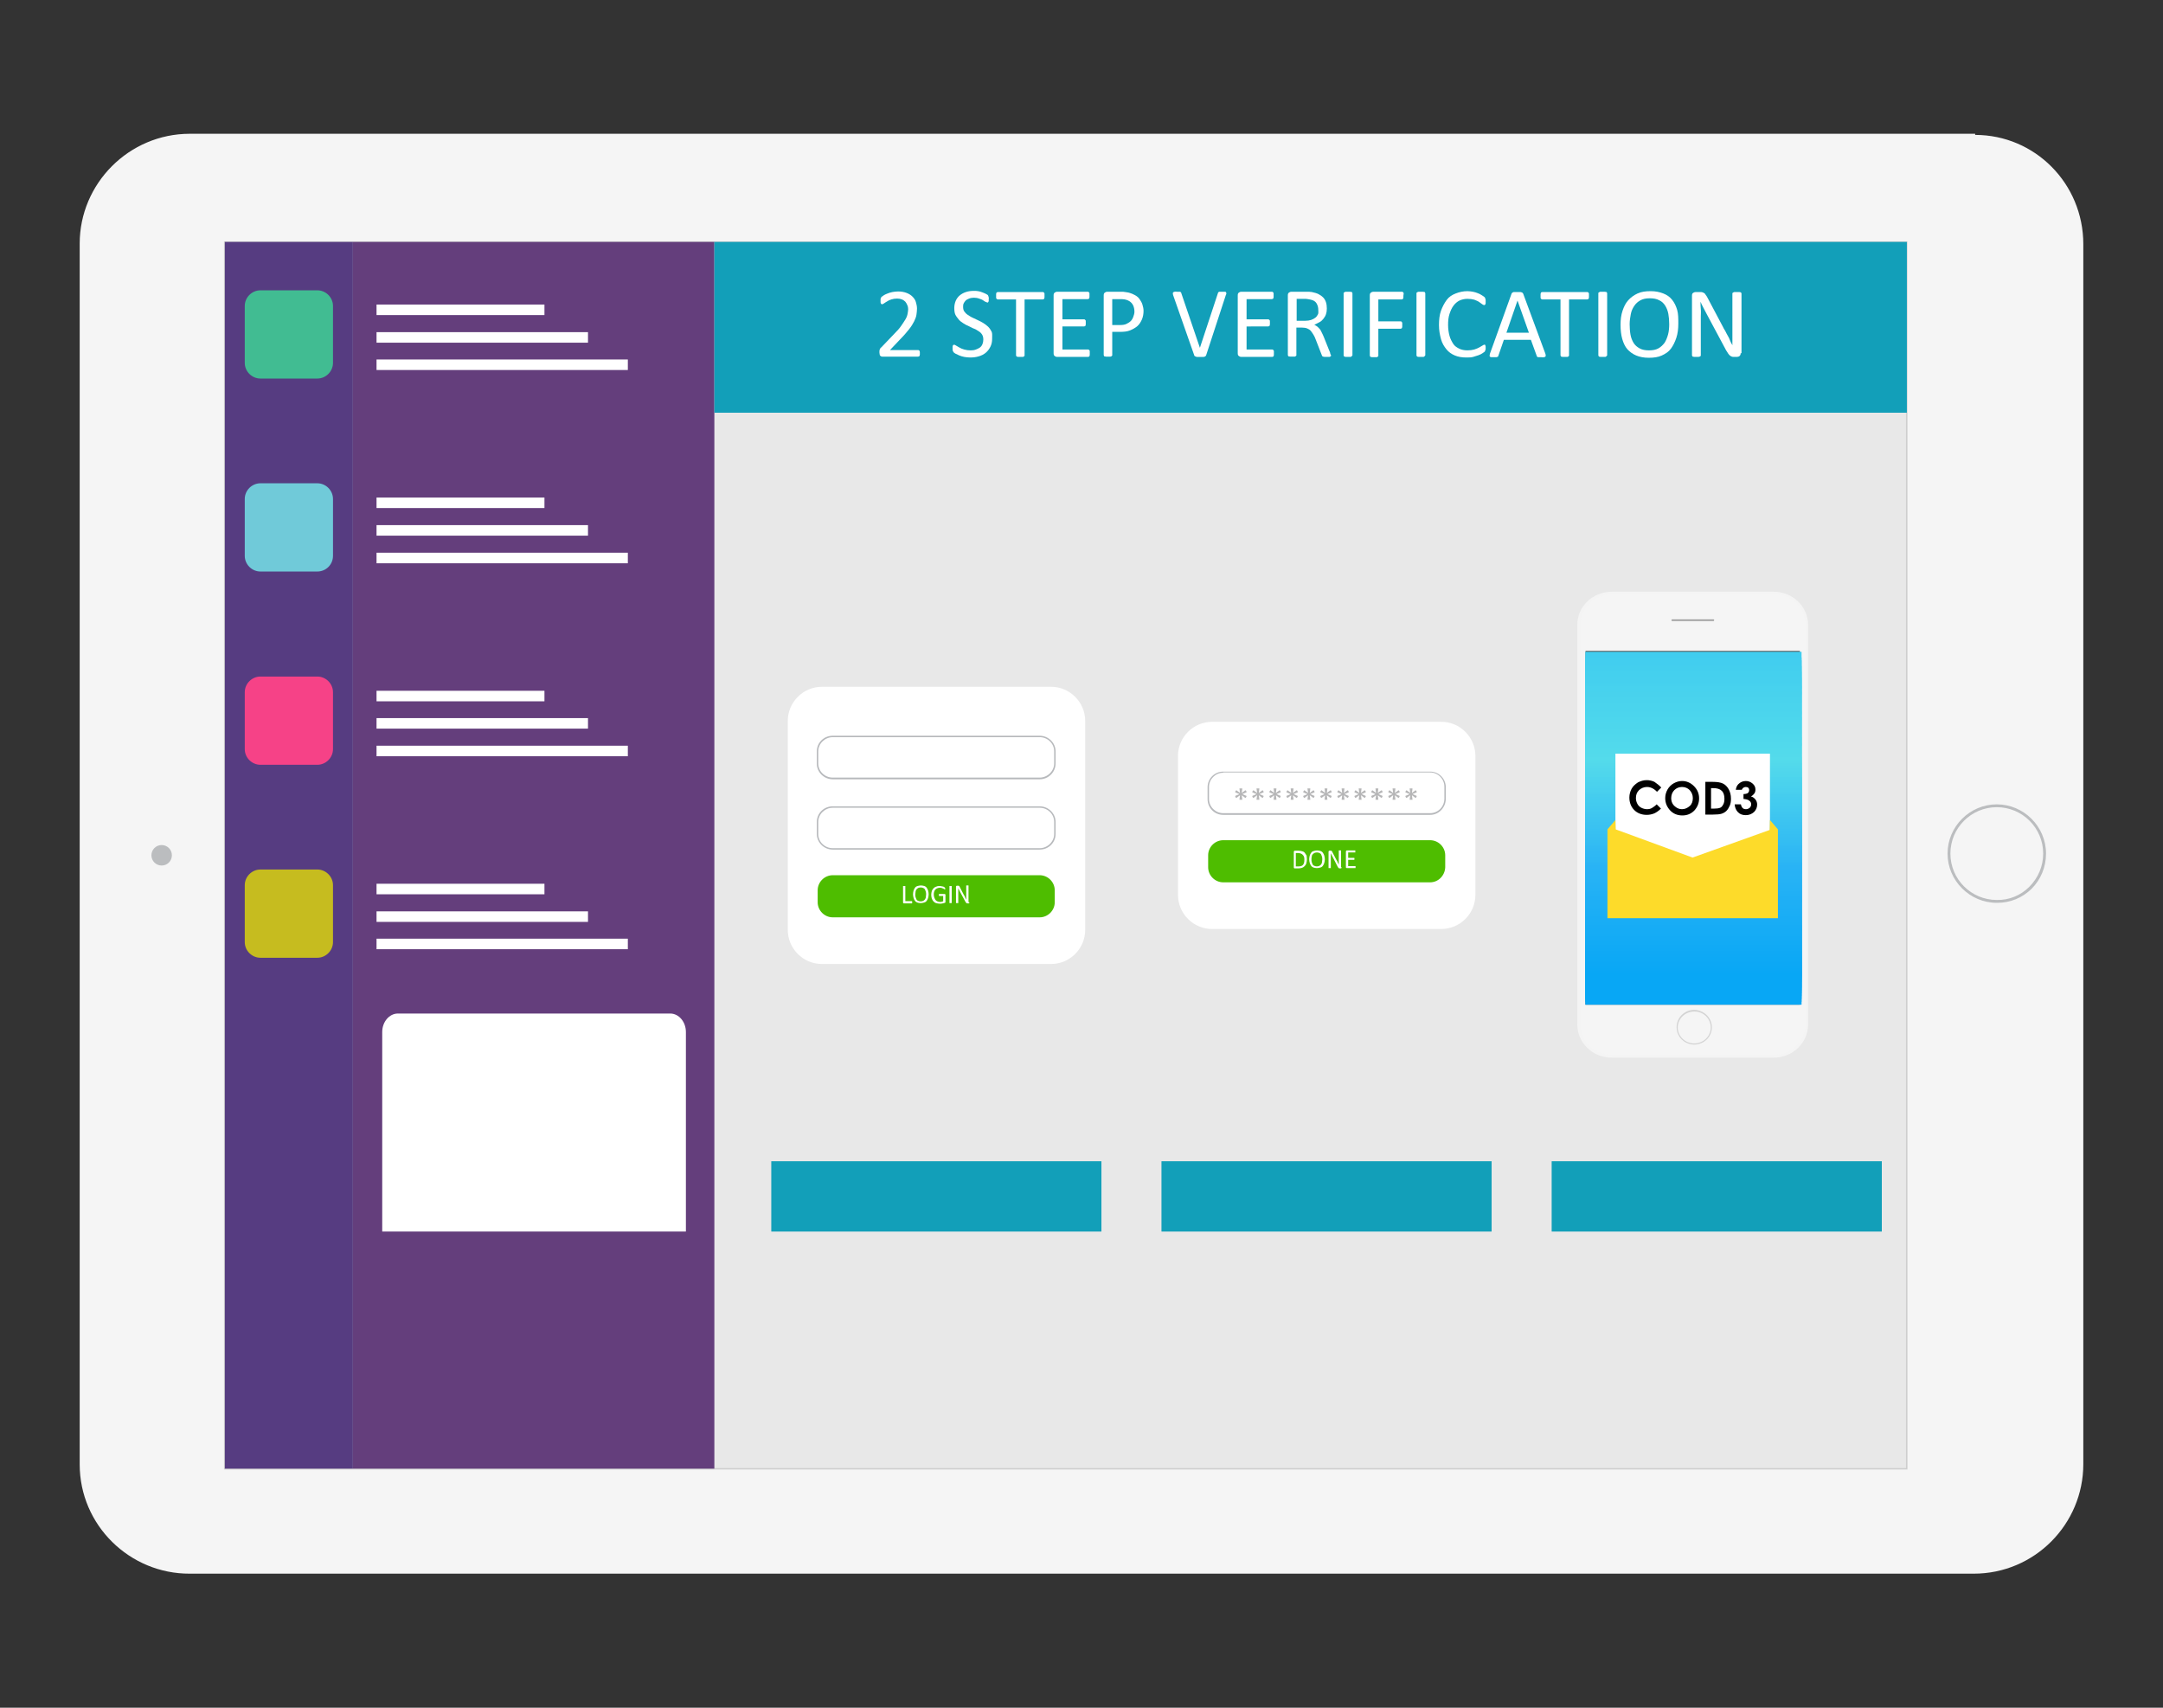 <?xml version="1.0" encoding="utf-8"?>
<!-- Generator: Adobe Illustrator 19.1.0, SVG Export Plug-In . SVG Version: 6.00 Build 0)  -->
<svg version="1.1" id="Layer_1" xmlns="http://www.w3.org/2000/svg" xmlns:xlink="http://www.w3.org/1999/xlink" x="0px" y="0px"
	 viewBox="-99 -20 760 600" style="enable-background:new -99 -20 760 600;" xml:space="preserve">
<rect x="-99" y="-20" width="760" height="600" fill="#333333" stroke="none"/>
<style type="text/css">
	.st0{opacity:0.5;}
	.st1{fill:#F5F5F5;}
	.st2{fill:#BBBDBF;}
	.st3{fill:#F8FBFF;}
	.st4{fill:#E8E8E8;}
	.st5{fill:#CECECE;}
	.st6{fill:#563C81;}
	.st7{fill:#643E7C;}
	.st8{fill:#129FB9;}
	.st9{fill:#F4F4F4;}
	.st10{display:none;fill:#F4F4F4;}
	.st11{fill:#4D4D4D;}
	.st12{opacity:0.2;fill:#4F4F4E;enable-background:new    ;}
	.st13{fill:#40CDEF;}
	.st14{fill:#41CEEF;}
	.st15{fill:#42CEEF;}
	.st16{fill:#43CFEE;}
	.st17{fill:#44D0EE;}
	.st18{fill:#45D0EE;}
	.st19{fill:#46D1EE;}
	.st20{fill:#47D2EE;}
	.st21{fill:#48D2ED;}
	.st22{fill:#49D3ED;}
	.st23{fill:#4AD4ED;}
	.st24{fill:#4BD5ED;}
	.st25{fill:#4CD6ED;}
	.st26{fill:#4DD6EC;}
	.st27{fill:#4ED7EC;}
	.st28{fill:#4FD8EC;}
	.st29{fill:#50D8EC;}
	.st30{fill:#51D9EC;}
	.st31{fill:#52DAEB;}
	.st32{fill:#53DAEB;}
	.st33{fill:#54DBEB;}
	.st34{fill:#52D9EB;}
	.st35{fill:#51D8EC;}
	.st36{fill:#50D7EC;}
	.st37{fill:#4FD6EC;}
	.st38{fill:#4ED6EC;}
	.st39{fill:#4DD5ED;}
	.st40{fill:#4CD4ED;}
	.st41{fill:#4BD3ED;}
	.st42{fill:#4AD2ED;}
	.st43{fill:#49D1EE;}
	.st44{fill:#48D0EE;}
	.st45{fill:#47CFEE;}
	.st46{fill:#46CEEE;}
	.st47{fill:#45CDEE;}
	.st48{fill:#44CCEF;}
	.st49{fill:#43CCEF;}
	.st50{fill:#42CBEF;}
	.st51{fill:#41CAEF;}
	.st52{fill:#40C9F0;}
	.st53{fill:#3FC8F0;}
	.st54{fill:#3FC7F0;}
	.st55{fill:#3EC6F0;}
	.st56{fill:#3DC5F0;}
	.st57{fill:#3CC4F1;}
	.st58{fill:#3BC3F1;}
	.st59{fill:#3AC2F1;}
	.st60{fill:#39C2F1;}
	.st61{fill:#38C1F2;}
	.st62{fill:#37C0F2;}
	.st63{fill:#36BFF2;}
	.st64{fill:#35BEF2;}
	.st65{fill:#34BDF2;}
	.st66{fill:#33BCF3;}
	.st67{fill:#32BBF3;}
	.st68{fill:#31BAF3;}
	.st69{fill:#30B9F3;}
	.st70{fill:#2FB8F4;}
	.st71{fill:#2EB8F4;}
	.st72{fill:#2DB7F4;}
	.st73{fill:#2CB6F4;}
	.st74{fill:#2BB5F5;}
	.st75{fill:#2AB4F5;}
	.st76{fill:#29B3F5;}
	.st77{fill:#28B3F5;}
	.st78{fill:#27B2F5;}
	.st79{fill:#26B2F5;}
	.st80{fill:#25B2F5;}
	.st81{fill:#24B1F5;}
	.st82{fill:#23B1F5;}
	.st83{fill:#22B1F5;}
	.st84{fill:#21B0F5;}
	.st85{fill:#20B0F5;}
	.st86{fill:#1FAFF5;}
	.st87{fill:#1EAFF5;}
	.st88{fill:#1DAFF5;}
	.st89{fill:#1CAEF5;}
	.st90{fill:#1BAEF5;}
	.st91{fill:#1AAEF5;}
	.st92{fill:#19ADF5;}
	.st93{fill:#18ADF5;}
	.st94{fill:#17ACF5;}
	.st95{fill:#16ACF5;}
	.st96{fill:#15ACF5;}
	.st97{fill:#14ABF5;}
	.st98{fill:#13ABF5;}
	.st99{fill:#12ABF5;}
	.st100{fill:#11AAF5;}
	.st101{fill:#10AAF5;}
	.st102{fill:#0FA9F5;}
	.st103{fill:#0EA9F5;}
	.st104{fill:#0DA9F5;}
	.st105{fill:#0CA8F5;}
	.st106{fill:#0BA8F5;}
	.st107{fill:#0AA8F5;}
	.st108{fill:#09A7F5;}
	.st109{fill:#08A7F5;}
	.st110{opacity:0.5;fill:#4D4D4D;enable-background:new    ;}
	.st111{fill:#FFFFFF;}
	.st112{fill:#FDDB2A;}
	.st113{enable-background:new    ;}
	.st114{fill:#41BC92;}
	.st115{fill:#70CAD9;}
	.st116{fill:#F64287;}
	.st117{fill:#C6BC1F;}
	.st118{fill:#B7B9BC;}
	.st119{fill:#4EBD00;}
	.st120{fill:#B6B6B7;}
</style>
<g>
	<g>
		<g class="st0">
		</g>
		<path class="st1" d="M595,27.4c21,0,38,17.1,38,38.4v428.6c0,21.1-17.1,38.5-38.5,38.5H-32.3c-21.1,0.1-38.7-17-38.7-38.4V65.6
			C-71,44.5-53.7,27-32.3,27H595V27.4z"/>
		<path class="st2" d="M602.8,297.2c-0.1,0-0.1,0-0.2,0c-9.5,0-17.3-7.8-17.3-17.3c0-9.5,7.8-17.3,17.3-17.3
			c9.5,0,17.3,7.8,17.3,17.3c0,4.7-1.8,9.1-5.1,12.4C611.5,295.5,607.3,297.2,602.8,297.2z M602.6,263.6c-9,0-16.3,7.3-16.3,16.3
			s7.3,16.3,16.3,16.3c4.3,0.1,8.4-1.6,11.4-4.6c3.1-3.1,4.9-7.2,4.9-11.7C618.9,270.9,611.6,263.6,602.6,263.6z"/>
		<circle class="st2" cx="-42.2" cy="280.5" r="3.6"/>
		<rect x="-20" y="65" class="st3" width="591" height="431"/>
		<g>
			<rect x="-20" y="65" class="st4" width="591" height="431"/>
			<path class="st5" d="M571.3,496.3H-20.3V64.8h591.5V496.3z M-19.8,495.8h590.5V65.3H-19.8V495.8z"/>
		</g>
		<rect x="-20" y="65" class="st6" width="45" height="431"/>
		<rect x="25" y="65" class="st7" width="127" height="431"/>
		<rect x="152" y="65" class="st8" width="419" height="60"/>
	</g>
	<g>
		<g>
			<g>
				<g>
					<g>
						<g>
							<g>
								<path class="st9" d="M536.3,199.6c0-6.5-5.4-11.7-12.1-11.7h-56.9c-6.7,0-12.1,5.2-12.1,11.7v140.3
									c0,6.5,5.4,11.7,12.1,11.7h56.9c6.7,0,12.1-5.2,12.1-11.7V199.6z"/>
								<path class="st10" d="M538,312.4c0,21.9-17.7,39.6-39.6,39.6h-2.8c-21.9,0-39.6-17.7-39.6-39.6v-84.8
									c0-21.9,17.7-39.6,39.6-39.6h2.8c21.9,0,39.6,17.7,39.6,39.6V312.4z"/>
								<path class="st1" d="M535.4,339.8c0,5.9-4.9,10.8-11,10.8h-57.1c-6.1,0-11-4.8-11-10.8V199.6c0-5.9,4.9-10.8,11-10.8h57.1
									c6.1,0,11,4.8,11,10.8V339.8z"/>
								<rect x="458.1" y="208.7" class="st11" width="75.3" height="124.3"/>
								<g>
									<path class="st12" d="M502.5,340.9c0,3.4-2.8,6.1-6.2,6.1s-6.2-2.7-6.2-6.1s2.8-6.1,6.2-6.1
										C499.7,334.9,502.5,337.6,502.5,340.9z"/>
									<path class="st1" d="M502.1,341c0,3.1-2.6,5.6-5.8,5.6s-5.8-2.5-5.8-5.6s2.6-5.6,5.8-5.6
										C499.5,335.3,502.1,337.9,502.1,341z"/>
								</g>
							</g>
						</g>
					</g>
				</g>
			</g>
			<g>
				<rect x="458" y="209" class="st13" width="76" height="11"/>
				<rect x="458" y="211" class="st14" width="76" height="11"/>
				<rect x="458" y="212" class="st15" width="76" height="12"/>
				<rect x="458" y="214" class="st16" width="76" height="11"/>
				<rect x="458" y="216" class="st17" width="76" height="11"/>
				<rect x="458" y="218" class="st18" width="76" height="11"/>
				<rect x="458" y="220" class="st19" width="76" height="11"/>
				<rect x="458" y="221" class="st20" width="76" height="12"/>
				<rect x="458" y="223" class="st21" width="76" height="11"/>
				<rect x="458" y="225" class="st22" width="76" height="11"/>
				<rect x="458" y="227" class="st23" width="76" height="11"/>
				<rect x="458" y="229" class="st23" width="76" height="11"/>
				<rect x="458" y="230" class="st24" width="76" height="12"/>
				<rect x="458" y="232" class="st25" width="76" height="11"/>
				<rect x="458" y="234" class="st26" width="76" height="11"/>
				<rect x="458" y="236" class="st27" width="76" height="11"/>
				<rect x="458" y="238" class="st28" width="76" height="11"/>
				<rect x="458" y="239" class="st29" width="76" height="12"/>
				<rect x="458" y="241" class="st30" width="76" height="11"/>
				<rect x="458" y="243" class="st31" width="76" height="11"/>
				<rect x="458" y="245" class="st32" width="76" height="11"/>
				<rect x="458" y="246" class="st33" width="76" height="12"/>
				<rect x="458" y="247" class="st32" width="76" height="12"/>
				<rect x="458" y="248" class="st34" width="76" height="12"/>
				<rect x="458" y="249" class="st35" width="76" height="11"/>
				<rect x="458" y="250" class="st36" width="76" height="11"/>
				<rect x="458" y="251" class="st37" width="76" height="11"/>
				<rect x="458" y="252" class="st38" width="76" height="11"/>
				<rect x="458" y="253" class="st39" width="76" height="11"/>
				<rect x="458" y="253" class="st40" width="76" height="12"/>
				<rect x="458" y="254" class="st41" width="76" height="12"/>
				<rect x="458" y="255" class="st42" width="76" height="11"/>
				<rect x="458" y="256" class="st43" width="76" height="11"/>
				<rect x="458" y="257" class="st44" width="76" height="11"/>
				<rect x="458" y="258" class="st45" width="76" height="11"/>
				<rect x="458" y="259" class="st46" width="76" height="11"/>
				<rect x="458" y="259" class="st47" width="76" height="12"/>
				<rect x="458" y="260" class="st48" width="76" height="12"/>
				<rect x="458" y="261" class="st49" width="76" height="11"/>
				<rect x="458" y="262" class="st50" width="76" height="11"/>
				<rect x="458" y="263" class="st51" width="76" height="11"/>
				<rect x="458" y="264" class="st52" width="76" height="11"/>
				<rect x="458" y="265" class="st53" width="76" height="11"/>
				<rect x="458" y="265" class="st54" width="76" height="12"/>
				<rect x="458" y="266" class="st55" width="76" height="12"/>
				<rect x="458" y="267" class="st56" width="76" height="11"/>
				<rect x="458" y="268" class="st57" width="76" height="11"/>
				<rect x="458" y="269" class="st58" width="76" height="11"/>
				<rect x="458" y="270" class="st59" width="76" height="11"/>
				<rect x="458" y="271" class="st60" width="76" height="11"/>
				<rect x="458" y="271" class="st61" width="76" height="12"/>
				<rect x="458" y="272" class="st62" width="76" height="12"/>
				<rect x="458" y="273" class="st63" width="76" height="11"/>
				<rect x="458" y="274" class="st64" width="76" height="11"/>
				<rect x="458" y="275" class="st65" width="76" height="11"/>
				<rect x="458" y="276" class="st66" width="76" height="11"/>
				<rect x="458" y="277" class="st67" width="76" height="11"/>
				<rect x="458" y="277" class="st68" width="76" height="12"/>
				<rect x="458" y="278" class="st69" width="76" height="12"/>
				<rect x="458" y="279" class="st70" width="76" height="11"/>
				<rect x="458" y="280" class="st71" width="76" height="11"/>
				<rect x="458" y="281" class="st72" width="76" height="11"/>
				<rect x="458" y="282" class="st73" width="76" height="11"/>
				<rect x="458" y="283" class="st74" width="76" height="11"/>
				<rect x="458" y="283" class="st75" width="76" height="12"/>
				<rect x="458" y="284" class="st76" width="76" height="12"/>
				<rect x="458" y="285" class="st77" width="76" height="12"/>
				<rect x="458" y="286" class="st78" width="76" height="12"/>
				<rect x="458" y="288" class="st79" width="76" height="11"/>
				<rect x="458" y="289" class="st80" width="76" height="11"/>
				<rect x="458" y="290" class="st81" width="76" height="11"/>
				<rect x="458" y="291" class="st82" width="76" height="11"/>
				<rect x="458" y="292" class="st83" width="76" height="11"/>
				<rect x="458" y="293" class="st84" width="76" height="11"/>
				<rect x="458" y="294" class="st85" width="76" height="12"/>
				<rect x="458" y="295" class="st86" width="76" height="12"/>
				<rect x="458" y="296" class="st87" width="76" height="12"/>
				<rect x="458" y="298" class="st88" width="76" height="11"/>
				<rect x="458" y="299" class="st89" width="76" height="11"/>
				<rect x="458" y="300" class="st90" width="76" height="11"/>
				<rect x="458" y="301" class="st91" width="76" height="11"/>
				<rect x="458" y="302" class="st92" width="76" height="11"/>
				<rect x="458" y="303" class="st92" width="76" height="11"/>
				<rect x="458" y="304" class="st93" width="76" height="11"/>
				<rect x="458" y="305" class="st94" width="76" height="12"/>
				<rect x="458" y="306" class="st95" width="76" height="12"/>
				<rect x="458" y="308" class="st96" width="76" height="11"/>
				<rect x="458" y="309" class="st97" width="76" height="11"/>
				<rect x="458" y="310" class="st98" width="76" height="11"/>
				<rect x="458" y="311" class="st99" width="76" height="11"/>
				<rect x="458" y="312" class="st100" width="76" height="11"/>
				<rect x="458" y="313" class="st101" width="76" height="11"/>
				<rect x="458" y="314" class="st102" width="76" height="11"/>
				<rect x="458" y="315" class="st103" width="76" height="12"/>
				<rect x="458" y="316" class="st104" width="76" height="12"/>
				<rect x="458" y="318" class="st105" width="76" height="11"/>
				<rect x="458" y="319" class="st106" width="76" height="11"/>
				<rect x="458" y="320" class="st107" width="76" height="11"/>
				<rect x="458" y="321" class="st108" width="76" height="11"/>
				<rect x="458" y="322" class="st109" width="76" height="11"/>
			</g>
			<path class="st110" d="M503,198.2h-14.4c-0.2,0-0.3-0.1-0.3-0.3l0,0c0-0.2,0.1-0.3,0.3-0.3H503c0.2,0,0.3,0.1,0.3,0.3l0,0
				C503.3,198,503.2,198.2,503,198.2z"/>
		</g>
		<g>
			<rect x="468.6" y="244.8" class="st111" width="54.3" height="40.9"/>
			<polygon class="st112" points="525.7,302.6 465.8,302.6 465.8,271.4 468.6,268.1 468.7,271.4 495.7,281.3 522.8,271.6 
				522.9,268.1 525.7,271.4 			"/>
		</g>
		<g class="st113">
			<path d="M484.7,256.7l-1.5,1.5c-1-1.1-2.2-1.7-3.5-1.7c-1.1,0-2,0.4-2.8,1.1c-0.8,0.8-1.1,1.7-1.1,2.8c0,0.8,0.2,1.4,0.5,2
				s0.8,1.1,1.4,1.4c0.6,0.3,1.3,0.5,2,0.5c0.6,0,1.2-0.1,1.7-0.4s1.1-0.7,1.7-1.3l1.5,1.5c-0.8,0.8-1.7,1.4-2.4,1.7
				c-0.8,0.3-1.6,0.5-2.6,0.5c-1.8,0-3.3-0.6-4.4-1.7c-1.1-1.1-1.7-2.6-1.7-4.4c0-1.1,0.3-2.2,0.8-3.1c0.5-0.9,1.3-1.6,2.2-2.2
				c1-0.5,2-0.8,3.1-0.8c0.9,0,1.9,0.2,2.7,0.6C483.3,255.4,484.1,256,484.7,256.7z"/>
			<path d="M492,254.4c1.6,0,3,0.6,4.2,1.8c1.2,1.2,1.8,2.6,1.8,4.3c0,1.7-0.6,3.1-1.7,4.3c-1.2,1.2-2.6,1.7-4.2,1.7
				c-1.7,0-3.2-0.6-4.3-1.8c-1.1-1.2-1.7-2.6-1.7-4.3c0-1.1,0.3-2.1,0.8-3s1.3-1.7,2.2-2.2C490,254.7,491,254.4,492,254.4z
				 M492,256.5c-1.1,0-2,0.4-2.7,1.1c-0.7,0.7-1.1,1.7-1.1,2.8c0,1.3,0.5,2.3,1.4,3c0.7,0.6,1.5,0.9,2.4,0.9c1,0,1.9-0.4,2.7-1.1
				s1.1-1.7,1.1-2.8c0-1.1-0.4-2-1.1-2.8C494,256.9,493.1,256.5,492,256.5z"/>
			<path d="M500.1,254.7h2.6c1.7,0,2.9,0.2,3.7,0.6c0.8,0.4,1.5,1.1,2,2s0.8,2,0.8,3.3c0,0.9-0.1,1.7-0.4,2.4
				c-0.3,0.7-0.7,1.4-1.2,1.9c-0.5,0.5-1.1,0.8-1.7,1c-0.6,0.2-1.7,0.3-3.1,0.3h-2.6V254.7z M502.2,256.8v7.3h1c1,0,1.7-0.1,2.2-0.3
				s0.8-0.6,1.1-1.2c0.3-0.5,0.4-1.2,0.4-2c0-1.2-0.3-2.2-1-2.8c-0.6-0.6-1.6-0.9-3-0.9H502.2z"/>
			<path d="M513,257.5h-2.1c0.1-0.8,0.4-1.5,0.9-2c0.7-0.7,1.6-1.1,2.6-1.1c0.9,0,1.7,0.3,2.4,0.9s1,1.3,1,2.1c0,0.5-0.1,1-0.4,1.4
				c-0.3,0.4-0.7,0.8-1.2,1c0.7,0.2,1.2,0.6,1.6,1.1c0.4,0.5,0.6,1.1,0.6,1.8c0,1-0.4,1.9-1.1,2.6c-0.8,0.7-1.7,1.1-2.9,1.1
				c-1.1,0-2-0.3-2.7-1c-0.7-0.7-1.1-1.6-1.2-2.8h2.2c0.1,0.6,0.3,1,0.6,1.3c0.3,0.3,0.7,0.4,1.2,0.4c0.5,0,0.9-0.2,1.3-0.5
				c0.3-0.3,0.5-0.7,0.5-1.2c0-0.5-0.2-1-0.7-1.3c-0.5-0.4-1.1-0.5-2-0.6V259c0.5,0,0.9-0.1,1.2-0.2c0.3-0.1,0.5-0.3,0.6-0.5
				s0.2-0.4,0.2-0.7c0-0.3-0.1-0.6-0.3-0.8c-0.2-0.2-0.5-0.3-0.9-0.3c-0.3,0-0.6,0.1-0.9,0.3C513.3,257,513.1,257.2,513,257.5z"/>
		</g>
	</g>
	<g class="st113">
		<path class="st111" d="M224.2,104c0,0.2,0,0.4,0,0.6s-0.1,0.3-0.1,0.4s-0.1,0.2-0.2,0.2s-0.2,0.1-0.3,0.1H211
			c-0.2,0-0.3,0-0.4-0.1s-0.2-0.1-0.3-0.2s-0.2-0.2-0.2-0.4s-0.1-0.4-0.1-0.7c0-0.2,0-0.4,0-0.6s0.1-0.3,0.1-0.5
			c0.1-0.1,0.1-0.3,0.2-0.4c0.1-0.1,0.2-0.3,0.4-0.4l4.5-4.7c1.1-1.1,1.9-2,2.5-2.9s1.1-1.6,1.5-2.3s0.6-1.3,0.7-1.9
			s0.2-1.1,0.2-1.6s-0.1-1-0.3-1.4c-0.2-0.5-0.4-0.8-0.7-1.2c-0.3-0.3-0.7-0.6-1.2-0.8s-1-0.3-1.7-0.3c-0.7,0-1.4,0.1-2,0.3
			s-1.1,0.4-1.5,0.7c-0.4,0.2-0.8,0.5-1.1,0.7c-0.3,0.2-0.5,0.3-0.7,0.3c-0.1,0-0.2,0-0.2-0.1c-0.1,0-0.1-0.1-0.2-0.2
			c0-0.1-0.1-0.2-0.1-0.4c0-0.2,0-0.4,0-0.6c0-0.2,0-0.3,0-0.5s0-0.2,0.1-0.3s0.1-0.2,0.1-0.3s0.1-0.2,0.3-0.3s0.4-0.3,0.7-0.5
			s0.8-0.4,1.3-0.6s1.1-0.4,1.7-0.5s1.3-0.2,2-0.2c1.1,0,2.1,0.2,2.9,0.5s1.5,0.7,2.1,1.3s1,1.2,1.2,1.9s0.4,1.5,0.4,2.3
			c0,0.7-0.1,1.5-0.2,2.2s-0.4,1.5-0.8,2.3s-1,1.8-1.8,2.8s-1.8,2.2-3.1,3.5l-3.6,3.8h9.9c0.1,0,0.2,0,0.3,0.1s0.2,0.1,0.2,0.2
			s0.1,0.2,0.1,0.4S224.2,103.8,224.2,104z"/>
		<path class="st111" d="M249.6,99c0,1.1-0.2,2-0.6,2.8s-0.9,1.5-1.6,2.1s-1.5,1-2.5,1.3s-2,0.4-3,0.4c-0.8,0-1.5-0.1-2.1-0.2
			s-1.2-0.3-1.7-0.5s-0.9-0.4-1.3-0.6s-0.6-0.4-0.7-0.5s-0.2-0.3-0.3-0.5s-0.1-0.5-0.1-0.9c0-0.3,0-0.5,0-0.6s0.1-0.3,0.1-0.4
			s0.1-0.2,0.2-0.2s0.2-0.1,0.2-0.1c0.2,0,0.4,0.1,0.7,0.3s0.7,0.4,1.2,0.7s1,0.5,1.7,0.7s1.4,0.3,2.3,0.3c0.7,0,1.3-0.1,1.8-0.3
			s1-0.4,1.4-0.7s0.7-0.7,0.9-1.2s0.3-1,0.3-1.6c0-0.6-0.1-1.2-0.4-1.7s-0.7-0.9-1.2-1.2s-1-0.7-1.6-0.9s-1.2-0.6-1.9-0.9
			s-1.3-0.6-1.9-1s-1.2-0.8-1.6-1.3s-0.9-1.1-1.2-1.7s-0.4-1.5-0.4-2.4c0-0.9,0.2-1.8,0.5-2.5s0.8-1.4,1.4-1.9s1.3-0.9,2.2-1.2
			s1.8-0.4,2.8-0.4c0.5,0,1,0,1.5,0.1s1,0.2,1.4,0.4s0.9,0.3,1.2,0.5s0.6,0.3,0.7,0.4s0.2,0.2,0.2,0.3s0.1,0.1,0.1,0.2
			s0,0.2,0.1,0.4s0,0.3,0,0.5c0,0.2,0,0.4,0,0.6s0,0.3-0.1,0.4s-0.1,0.2-0.1,0.2s-0.1,0.1-0.2,0.1c-0.1,0-0.3-0.1-0.6-0.2
			s-0.6-0.3-1-0.6s-0.9-0.4-1.4-0.6s-1.2-0.3-1.8-0.3c-0.6,0-1.2,0.1-1.7,0.3s-0.9,0.4-1.2,0.7s-0.5,0.6-0.7,1s-0.2,0.8-0.2,1.2
			c0,0.6,0.1,1.2,0.4,1.6s0.7,0.9,1.2,1.2s1,0.7,1.7,1s1.3,0.6,1.9,0.9s1.3,0.6,1.9,1s1.2,0.8,1.7,1.3s0.9,1.1,1.2,1.7
			S249.6,98,249.6,99z"/>
		<path class="st111" d="M268,83.9c0,0.2,0,0.4,0,0.6s-0.1,0.3-0.1,0.4s-0.1,0.2-0.2,0.2s-0.2,0.1-0.3,0.1H261v19.7
			c0,0.1,0,0.2-0.1,0.2s-0.1,0.1-0.2,0.2s-0.3,0.1-0.5,0.1s-0.4,0-0.7,0c-0.3,0-0.5,0-0.7,0s-0.4-0.1-0.5-0.1s-0.2-0.1-0.2-0.2
			s-0.1-0.2-0.1-0.2V85.2h-6.4c-0.1,0-0.2,0-0.3-0.1s-0.1-0.1-0.2-0.2s-0.1-0.2-0.1-0.4s0-0.4,0-0.6s0-0.4,0-0.6s0.1-0.3,0.1-0.4
			s0.1-0.2,0.2-0.2s0.2-0.1,0.3-0.1h15.8c0.1,0,0.2,0,0.3,0.1s0.1,0.1,0.2,0.2s0.1,0.2,0.1,0.4S268,83.7,268,83.9z"/>
		<path class="st111" d="M283.9,104.1c0,0.2,0,0.4,0,0.6s-0.1,0.3-0.1,0.4s-0.1,0.2-0.2,0.2s-0.2,0.1-0.3,0.1h-10.9
			c-0.3,0-0.5-0.1-0.8-0.3s-0.4-0.5-0.4-1V83.8c0-0.5,0.1-0.8,0.4-1s0.5-0.3,0.8-0.3h10.8c0.1,0,0.2,0,0.3,0.1s0.1,0.1,0.2,0.2
			s0.1,0.2,0.1,0.4s0,0.4,0,0.6c0,0.2,0,0.4,0,0.6s-0.1,0.3-0.1,0.4s-0.1,0.2-0.2,0.2s-0.2,0.1-0.3,0.1h-8.9v7.1h7.6
			c0.1,0,0.2,0,0.3,0.1s0.1,0.1,0.2,0.2s0.1,0.2,0.1,0.4s0,0.4,0,0.6c0,0.2,0,0.4,0,0.5s-0.1,0.3-0.1,0.4s-0.1,0.2-0.2,0.2
			s-0.2,0.1-0.3,0.1h-7.6v8.1h9c0.1,0,0.2,0,0.3,0.1s0.1,0.1,0.2,0.2s0.1,0.2,0.1,0.4S283.9,103.9,283.9,104.1z"/>
		<path class="st111" d="M302.8,89.2c0,1.1-0.2,2.2-0.6,3.1s-0.9,1.7-1.6,2.3s-1.6,1.1-2.6,1.5s-2.2,0.5-3.6,0.5h-2.6v8.2
			c0,0.1,0,0.2-0.1,0.2s-0.1,0.1-0.2,0.2s-0.3,0.1-0.5,0.1s-0.4,0-0.7,0s-0.5,0-0.7,0s-0.3-0.1-0.5-0.1s-0.2-0.1-0.2-0.2
			s-0.1-0.2-0.1-0.2v-21c0-0.5,0.1-0.8,0.4-1s0.5-0.3,0.8-0.3h4.9c0.5,0,1,0,1.4,0.1s1,0.1,1.6,0.3s1.2,0.4,1.9,0.8s1.2,0.8,1.6,1.4
			s0.8,1.2,1,1.9S302.8,88.4,302.8,89.2z M299.6,89.5c0-0.9-0.2-1.7-0.5-2.3s-0.8-1.1-1.3-1.4s-1-0.5-1.6-0.6s-1.1-0.1-1.6-0.1h-2.8
			v9.1h2.7c0.9,0,1.7-0.1,2.3-0.4s1.1-0.6,1.5-1s0.7-0.9,0.9-1.5S299.6,90.2,299.6,89.5z"/>
		<path class="st111" d="M324.8,104.8c0,0.1-0.1,0.2-0.2,0.3s-0.2,0.1-0.3,0.2s-0.3,0.1-0.6,0.1s-0.5,0-0.9,0c-0.3,0-0.5,0-0.7,0
			s-0.4,0-0.5,0s-0.3,0-0.4-0.1s-0.2-0.1-0.3-0.1s-0.1-0.1-0.2-0.2s-0.1-0.1-0.1-0.2l-7.4-21.1c-0.1-0.3-0.1-0.5-0.1-0.6
			s0-0.3,0.1-0.4s0.3-0.1,0.5-0.2s0.6,0,0.9,0c0.3,0,0.6,0,0.8,0s0.3,0,0.4,0.1s0.2,0.1,0.2,0.2s0.1,0.2,0.1,0.3l6.5,19.1h0
			l6.3-19.1c0-0.1,0.1-0.2,0.1-0.3s0.1-0.1,0.2-0.2s0.3-0.1,0.5-0.1s0.5,0,0.8,0c0.4,0,0.7,0,0.9,0s0.4,0.1,0.4,0.2s0.1,0.2,0.1,0.4
			s-0.1,0.4-0.2,0.6L324.8,104.8z"/>
		<path class="st111" d="M348.6,104.1c0,0.2,0,0.4,0,0.6s-0.1,0.3-0.1,0.4s-0.1,0.2-0.2,0.2s-0.2,0.1-0.3,0.1h-10.9
			c-0.3,0-0.5-0.1-0.8-0.3s-0.4-0.5-0.4-1V83.8c0-0.5,0.1-0.8,0.4-1s0.5-0.3,0.8-0.3h10.8c0.1,0,0.2,0,0.3,0.1s0.1,0.1,0.2,0.2
			s0.1,0.2,0.1,0.4s0,0.4,0,0.6c0,0.2,0,0.4,0,0.6s-0.1,0.3-0.1,0.4s-0.1,0.2-0.2,0.2s-0.2,0.1-0.3,0.1H339v7.1h7.6
			c0.1,0,0.2,0,0.3,0.1s0.1,0.1,0.2,0.2s0.1,0.2,0.1,0.4s0,0.4,0,0.6c0,0.2,0,0.4,0,0.5s-0.1,0.3-0.1,0.4s-0.1,0.2-0.2,0.2
			s-0.2,0.1-0.3,0.1H339v8.1h9c0.1,0,0.2,0,0.3,0.1s0.1,0.1,0.2,0.2s0.1,0.2,0.1,0.4S348.6,103.9,348.6,104.1z"/>
		<path class="st111" d="M368.7,104.9c0,0.1,0,0.2-0.1,0.2s-0.1,0.1-0.2,0.2s-0.3,0.1-0.5,0.1s-0.5,0-0.8,0c-0.3,0-0.6,0-0.7,0
			s-0.3-0.1-0.5-0.1s-0.2-0.1-0.3-0.2s-0.1-0.2-0.2-0.4l-2.1-5.4c-0.2-0.6-0.5-1.2-0.8-1.7s-0.6-0.9-0.9-1.3s-0.8-0.7-1.3-0.9
			s-1.1-0.3-1.8-0.3h-2v9.7c0,0.1,0,0.2-0.1,0.2s-0.1,0.1-0.2,0.2s-0.3,0.1-0.5,0.1s-0.4,0-0.7,0s-0.5,0-0.7,0s-0.3-0.1-0.5-0.1
			s-0.2-0.1-0.2-0.2s-0.1-0.2-0.1-0.2V83.8c0-0.5,0.1-0.8,0.4-1s0.5-0.3,0.8-0.3h4.8c0.6,0,1.1,0,1.4,0s0.7,0.1,1,0.1
			c0.9,0.2,1.7,0.4,2.3,0.7s1.2,0.7,1.7,1.2s0.8,1.1,1,1.7s0.3,1.4,0.3,2.2c0,0.8-0.1,1.4-0.3,2s-0.5,1.1-0.9,1.6s-0.8,0.9-1.4,1.2
			s-1.1,0.6-1.8,0.9c0.4,0.2,0.7,0.4,1,0.6s0.6,0.6,0.9,0.9s0.5,0.8,0.7,1.2s0.5,1,0.7,1.5l2,5c0.2,0.4,0.3,0.7,0.3,0.9
			S368.7,104.8,368.7,104.9z M364.2,88.9c0-0.9-0.2-1.6-0.6-2.3s-1.1-1.1-2-1.3c-0.3-0.1-0.6-0.1-1-0.2s-0.9-0.1-1.5-0.1h-2.5v7.7h3
			c0.8,0,1.5-0.1,2.1-0.3s1.1-0.5,1.5-0.8s0.7-0.8,0.9-1.2S364.2,89.4,364.2,88.9z"/>
		<path class="st111" d="M376.1,104.9c0,0.1,0,0.2-0.1,0.2s-0.1,0.1-0.2,0.2s-0.3,0.1-0.5,0.1s-0.4,0-0.7,0c-0.3,0-0.5,0-0.7,0
			s-0.4-0.1-0.5-0.1s-0.2-0.1-0.2-0.2s-0.1-0.2-0.1-0.2V83c0-0.1,0-0.2,0.1-0.2s0.1-0.1,0.3-0.2s0.3-0.1,0.5-0.1s0.4,0,0.7,0
			c0.3,0,0.5,0,0.7,0s0.3,0.1,0.5,0.1s0.2,0.1,0.2,0.2s0.1,0.2,0.1,0.2V104.9z"/>
		<path class="st111" d="M394.1,83.9c0,0.2,0,0.4,0,0.6s-0.1,0.3-0.1,0.4s-0.1,0.2-0.2,0.2s-0.2,0.1-0.2,0.1h-8.3v7.7h7.9
			c0.1,0,0.2,0,0.2,0.1s0.1,0.1,0.2,0.2s0.1,0.2,0.1,0.4s0,0.4,0,0.6c0,0.2,0,0.4,0,0.6s-0.1,0.3-0.1,0.4s-0.1,0.2-0.2,0.2
			s-0.2,0.1-0.2,0.1h-7.9v9.5c0,0.1,0,0.2-0.1,0.2s-0.1,0.1-0.2,0.2s-0.3,0.1-0.5,0.1s-0.4,0-0.7,0c-0.3,0-0.5,0-0.7,0
			s-0.4-0.1-0.5-0.1s-0.2-0.1-0.2-0.2s-0.1-0.2-0.1-0.2V83.8c0-0.5,0.1-0.8,0.4-1s0.5-0.3,0.8-0.3h10.2c0.1,0,0.2,0,0.2,0.1
			s0.1,0.1,0.2,0.2s0.1,0.2,0.1,0.4S394.1,83.7,394.1,83.9z"/>
		<path class="st111" d="M401.7,104.9c0,0.1,0,0.2-0.1,0.2s-0.1,0.1-0.2,0.2s-0.3,0.1-0.5,0.1s-0.4,0-0.7,0c-0.3,0-0.5,0-0.7,0
			s-0.4-0.1-0.5-0.1s-0.2-0.1-0.2-0.2s-0.1-0.2-0.1-0.2V83c0-0.1,0-0.2,0.1-0.2s0.1-0.1,0.3-0.2s0.3-0.1,0.5-0.1s0.4,0,0.7,0
			c0.3,0,0.5,0,0.7,0s0.3,0.1,0.5,0.1s0.2,0.1,0.2,0.2s0.1,0.2,0.1,0.2V104.9z"/>
		<path class="st111" d="M423,102.1c0,0.2,0,0.4,0,0.5s0,0.3-0.1,0.4s-0.1,0.2-0.1,0.3s-0.1,0.2-0.2,0.3s-0.4,0.3-0.7,0.5
			s-0.8,0.5-1.4,0.7s-1.2,0.4-1.9,0.6s-1.5,0.2-2.4,0.2c-1.5,0-2.8-0.2-4-0.7s-2.2-1.2-3-2.2s-1.5-2.1-1.9-3.6s-0.7-3-0.7-4.9
			c0-1.9,0.2-3.6,0.7-5s1.2-2.7,2-3.8s1.9-1.8,3.2-2.3s2.6-0.8,4.1-0.8c0.7,0,1.3,0.1,1.9,0.2s1.2,0.3,1.7,0.5s1,0.4,1.4,0.7
			s0.7,0.4,0.9,0.6s0.3,0.3,0.3,0.4s0.1,0.2,0.1,0.3s0.1,0.2,0.1,0.4s0,0.3,0,0.5c0,0.2,0,0.4,0,0.6s-0.1,0.3-0.1,0.4
			c0,0.1-0.1,0.2-0.2,0.2c-0.1,0.1-0.1,0.1-0.2,0.1c-0.2,0-0.4-0.1-0.7-0.3c-0.3-0.2-0.7-0.5-1.1-0.8s-1-0.5-1.7-0.8
			c-0.7-0.2-1.5-0.3-2.4-0.3c-1,0-1.9,0.2-2.8,0.6c-0.8,0.4-1.5,1-2.1,1.8s-1,1.7-1.4,2.9s-0.5,2.4-0.5,3.9c0,1.4,0.2,2.7,0.5,3.8
			c0.3,1.1,0.8,2,1.3,2.8s1.3,1.3,2.1,1.7c0.8,0.4,1.8,0.6,2.9,0.6c0.9,0,1.7-0.1,2.4-0.3c0.7-0.2,1.3-0.5,1.7-0.7s0.9-0.5,1.2-0.7
			c0.3-0.2,0.5-0.3,0.7-0.3c0.1,0,0.2,0,0.2,0.1c0.1,0,0.1,0.1,0.1,0.2c0,0.1,0.1,0.2,0.1,0.4S423,101.8,423,102.1z"/>
		<path class="st111" d="M444,104.3c0.1,0.3,0.1,0.5,0.1,0.6s0,0.3-0.1,0.4s-0.2,0.1-0.5,0.2s-0.5,0-0.9,0s-0.7,0-0.9,0
			s-0.4,0-0.5-0.1s-0.2-0.1-0.2-0.2s-0.1-0.2-0.1-0.3l-2-5.5h-9.5l-1.9,5.5c0,0.1-0.1,0.2-0.1,0.3s-0.1,0.1-0.3,0.2
			s-0.3,0.1-0.5,0.1s-0.5,0-0.8,0c-0.3,0-0.6,0-0.8,0s-0.4-0.1-0.5-0.2s-0.1-0.2-0.1-0.4s0.1-0.4,0.1-0.6l7.6-21.1
			c0-0.1,0.1-0.2,0.2-0.3s0.2-0.1,0.3-0.2s0.3-0.1,0.6-0.1s0.5,0,0.9,0c0.4,0,0.7,0,0.9,0s0.4,0,0.6,0.1s0.3,0.1,0.4,0.2
			s0.1,0.2,0.2,0.3L444,104.3z M434.2,85.6L434.2,85.6l-3.9,11.3h7.9L434.2,85.6z"/>
		<path class="st111" d="M459.3,83.9c0,0.2,0,0.4,0,0.6s-0.1,0.3-0.1,0.4s-0.1,0.2-0.2,0.2s-0.2,0.1-0.3,0.1h-6.4v19.7
			c0,0.1,0,0.2-0.1,0.2s-0.1,0.1-0.2,0.2s-0.3,0.1-0.5,0.1s-0.4,0-0.7,0c-0.3,0-0.5,0-0.7,0s-0.4-0.1-0.5-0.1s-0.2-0.1-0.2-0.2
			s-0.1-0.2-0.1-0.2V85.2h-6.4c-0.1,0-0.2,0-0.3-0.1s-0.1-0.1-0.2-0.2s-0.1-0.2-0.1-0.4s0-0.4,0-0.6s0-0.4,0-0.6s0.1-0.3,0.1-0.4
			s0.1-0.2,0.2-0.2s0.2-0.1,0.3-0.1h15.8c0.1,0,0.2,0,0.3,0.1s0.1,0.1,0.2,0.2s0.1,0.2,0.1,0.4S459.3,83.7,459.3,83.9z"/>
		<path class="st111" d="M465.6,104.9c0,0.1,0,0.2-0.1,0.2s-0.1,0.1-0.2,0.2s-0.3,0.1-0.5,0.1s-0.4,0-0.7,0c-0.3,0-0.5,0-0.7,0
			s-0.4-0.1-0.5-0.1s-0.2-0.1-0.2-0.2s-0.1-0.2-0.1-0.2V83c0-0.1,0-0.2,0.1-0.2s0.1-0.1,0.3-0.2s0.3-0.1,0.5-0.1s0.4,0,0.7,0
			c0.3,0,0.5,0,0.7,0s0.3,0.1,0.5,0.1s0.2,0.1,0.2,0.2s0.1,0.2,0.1,0.2V104.9z"/>
		<path class="st111" d="M490.7,93.7c0,1.8-0.2,3.5-0.7,5s-1.1,2.7-1.9,3.8s-1.9,1.8-3.2,2.4s-2.8,0.8-4.6,0.8
			c-1.7,0-3.2-0.3-4.4-0.8s-2.3-1.3-3.1-2.2s-1.4-2.2-1.8-3.6s-0.6-3.1-0.6-5c0-1.8,0.2-3.4,0.7-4.9s1.1-2.7,2-3.7s2-1.8,3.3-2.4
			s2.8-0.8,4.6-0.8c1.7,0,3.1,0.3,4.4,0.8s2.3,1.2,3.1,2.2s1.4,2.2,1.8,3.6S490.7,91.9,490.7,93.7z M487.5,93.9
			c0-1.3-0.1-2.5-0.3-3.6c-0.2-1.1-0.6-2.1-1.1-2.9c-0.5-0.8-1.2-1.5-2.1-1.9c-0.9-0.5-2-0.7-3.3-0.7c-1.3,0-2.4,0.2-3.3,0.7
			s-1.6,1.1-2.2,2s-1,1.8-1.2,2.9s-0.4,2.2-0.4,3.5c0,1.3,0.1,2.6,0.3,3.7c0.2,1.1,0.6,2.1,1.1,2.9s1.2,1.4,2.1,1.9
			c0.9,0.5,2,0.7,3.3,0.7c1.3,0,2.4-0.2,3.3-0.7s1.6-1.2,2.2-2c0.5-0.8,0.9-1.8,1.2-2.9S487.5,95.1,487.5,93.9z"/>
		<path class="st111" d="M512.6,104.1c0,0.2,0,0.4-0.1,0.6s-0.2,0.3-0.3,0.4c-0.1,0.1-0.3,0.2-0.4,0.2s-0.3,0.1-0.5,0.1h-1
			c-0.3,0-0.6,0-0.8-0.1s-0.5-0.2-0.7-0.4c-0.2-0.2-0.4-0.4-0.6-0.7c-0.2-0.3-0.4-0.7-0.7-1.1l-6.9-12.9c-0.4-0.7-0.7-1.4-1.1-2.1
			c-0.4-0.7-0.7-1.4-1-2.1h0c0,0.8,0,1.7,0.1,2.6s0,1.8,0,2.6v13.7c0,0.1,0,0.2-0.1,0.2s-0.1,0.1-0.3,0.2c-0.1,0-0.3,0.1-0.5,0.1
			c-0.2,0-0.4,0-0.7,0s-0.5,0-0.7,0s-0.3-0.1-0.5-0.1c-0.1,0-0.2-0.1-0.2-0.2s-0.1-0.2-0.1-0.2v-21c0-0.5,0.1-0.8,0.4-1
			c0.3-0.2,0.6-0.3,0.9-0.3h1.5c0.4,0,0.6,0,0.9,0.1s0.4,0.2,0.6,0.3c0.2,0.1,0.4,0.3,0.5,0.6c0.2,0.2,0.4,0.5,0.6,0.9l5.3,10
			c0.3,0.6,0.6,1.2,1,1.8c0.3,0.6,0.6,1.2,0.9,1.7s0.6,1.1,0.8,1.7s0.6,1.1,0.8,1.6h0c0-0.9,0-1.9,0-2.9s0-2,0-2.9V83.1
			c0-0.1,0-0.2,0.1-0.2s0.1-0.1,0.3-0.2s0.3-0.1,0.5-0.1c0.2,0,0.4,0,0.8,0c0.3,0,0.5,0,0.7,0s0.4,0.1,0.5,0.1s0.2,0.1,0.2,0.2
			s0.1,0.1,0.1,0.2V104.1z"/>
	</g>
	<g>
		<path class="st114" d="M12.5,113h-20c-3,0-5.5-2.5-5.5-5.5v-20c0-3,2.5-5.5,5.5-5.5h20c3,0,5.5,2.5,5.5,5.5v20
			C18,110.5,15.5,113,12.5,113z"/>
		<rect x="33.3" y="87" class="st111" width="59" height="3.7"/>
		<rect x="33.3" y="96.7" class="st111" width="74.3" height="3.7"/>
		<rect x="33.3" y="106.3" class="st111" width="88.3" height="3.7"/>
	</g>
	<g>
		<path class="st115" d="M12.5,180.8h-20c-3,0-5.5-2.5-5.5-5.5v-20c0-3,2.5-5.5,5.5-5.5h20c3,0,5.5,2.5,5.5,5.5v20
			C18,178.4,15.5,180.8,12.5,180.8z"/>
		<rect x="33.3" y="154.8" class="st111" width="59" height="3.7"/>
		<rect x="33.3" y="164.5" class="st111" width="74.3" height="3.7"/>
		<rect x="33.3" y="174.2" class="st111" width="88.3" height="3.7"/>
	</g>
	<g>
		<path class="st116" d="M12.5,248.7h-20c-3,0-5.5-2.5-5.5-5.5v-20c0-3,2.5-5.5,5.5-5.5h20c3,0,5.5,2.5,5.5,5.5v20
			C18,246.2,15.5,248.7,12.5,248.7z"/>
		<rect x="33.3" y="222.7" class="st111" width="59" height="3.7"/>
		<rect x="33.3" y="232.3" class="st111" width="74.3" height="3.7"/>
		<rect x="33.3" y="242" class="st111" width="88.3" height="3.7"/>
	</g>
	<g>
		<path class="st117" d="M12.5,316.5h-20c-3,0-5.5-2.5-5.5-5.5v-20c0-3,2.5-5.5,5.5-5.5h20c3,0,5.5,2.5,5.5,5.5v20
			C18,314,15.5,316.5,12.5,316.5z"/>
		<rect x="33.3" y="290.5" class="st111" width="59" height="3.7"/>
		<rect x="33.3" y="300.2" class="st111" width="74.3" height="3.7"/>
		<rect x="33.3" y="309.8" class="st111" width="88.3" height="3.7"/>
	</g>
	<path class="st111" d="M35.3,412.7v-70.1c0-3.6,2.5-6.5,5.5-6.5h95.7c3,0,5.5,2.9,5.5,6.5v70.1"/>
	<g>
		<path class="st111" d="M270.3,318.7h-80.5c-6.6,0-12-5.4-12-12v-73.4c0-6.6,5.4-12,12-12h80.5c6.6,0,12,5.4,12,12v73.4
			C282.3,313.3,276.9,318.7,270.3,318.7z"/>
		<path class="st118" d="M266.3,278.5h-72.7c-3.1,0-5.6-2.5-5.6-5.5v-4.2c0-3.1,2.5-5.5,5.6-5.5h72.7c3.1,0,5.6,2.5,5.6,5.5v4.2
			C271.9,276.1,269.4,278.5,266.3,278.5z M193.6,263.8c-2.8,0-5.1,2.3-5.1,5v4.2c0,2.8,2.3,5,5.1,5h72.7c2.8,0,5.1-2.3,5.1-5v-4.2
			c0-2.8-2.3-5-5.1-5H193.6z"/>
		<path class="st119" d="M266.3,302.3h-72.7c-2.9,0-5.3-2.4-5.3-5.3v-4.2c0-2.9,2.4-5.3,5.3-5.3h72.7c2.9,0,5.3,2.4,5.3,5.3v4.2
			C271.6,299.9,269.2,302.3,266.3,302.3z"/>
		<path class="st118" d="M266.3,253.8h-72.7c-3.1,0-5.6-2.5-5.6-5.5V244c0-3.1,2.5-5.5,5.6-5.5h72.7c3.1,0,5.6,2.5,5.6,5.5v4.2
			C271.9,251.3,269.4,253.8,266.3,253.8z M193.6,239c-2.8,0-5.1,2.3-5.1,5v4.2c0,2.8,2.3,5,5.1,5h72.7c2.8,0,5.1-2.3,5.1-5V244
			c0-2.8-2.3-5-5.1-5H193.6z"/>
		<g class="st113">
			<path class="st111" d="M221.5,297c0,0.1,0,0.1,0,0.2s0,0.1,0,0.1c0,0,0,0.1-0.1,0.1c0,0,0,0-0.1,0h-2.7c-0.1,0-0.1,0-0.2-0.1
				c-0.1,0-0.1-0.1-0.1-0.3v-5.6c0,0,0,0,0-0.1c0,0,0,0,0.1,0c0,0,0.1,0,0.1,0s0.1,0,0.2,0c0.1,0,0.1,0,0.2,0c0.1,0,0.1,0,0.1,0
				c0,0,0.1,0,0.1,0s0,0,0,0.1v5.2h2.2c0,0,0.1,0,0.1,0c0,0,0,0,0.1,0.1c0,0,0,0.1,0,0.1S221.5,296.9,221.5,297z"/>
			<path class="st111" d="M227.3,294.2c0,0.5-0.1,0.9-0.2,1.3c-0.1,0.4-0.3,0.7-0.5,1c-0.2,0.3-0.5,0.5-0.9,0.6
				c-0.3,0.1-0.8,0.2-1.2,0.2c-0.5,0-0.9-0.1-1.2-0.2c-0.3-0.1-0.6-0.3-0.8-0.6c-0.2-0.3-0.4-0.6-0.5-1c-0.1-0.4-0.2-0.8-0.2-1.3
				c0-0.5,0.1-0.9,0.2-1.3c0.1-0.4,0.3-0.7,0.5-1c0.2-0.3,0.5-0.5,0.9-0.6c0.3-0.1,0.8-0.2,1.2-0.2c0.4,0,0.8,0.1,1.2,0.2
				c0.3,0.1,0.6,0.3,0.8,0.6s0.4,0.6,0.5,1C227.2,293.3,227.3,293.7,227.3,294.2z M226.4,294.3c0-0.3,0-0.7-0.1-1
				c-0.1-0.3-0.2-0.6-0.3-0.8c-0.1-0.2-0.3-0.4-0.6-0.5c-0.2-0.1-0.5-0.2-0.9-0.2s-0.6,0.1-0.9,0.2c-0.2,0.1-0.4,0.3-0.6,0.5
				c-0.1,0.2-0.3,0.5-0.3,0.8s-0.1,0.6-0.1,0.9c0,0.4,0,0.7,0.1,1c0.1,0.3,0.2,0.6,0.3,0.8c0.1,0.2,0.3,0.4,0.6,0.5s0.5,0.2,0.9,0.2
				c0.4,0,0.6-0.1,0.9-0.2c0.2-0.1,0.4-0.3,0.6-0.5c0.1-0.2,0.3-0.5,0.3-0.8S226.4,294.6,226.4,294.3z"/>
			<path class="st111" d="M233.1,292.1c0,0.1,0,0.1,0,0.2c0,0,0,0.1,0,0.1c0,0,0,0.1,0,0.1s0,0-0.1,0c0,0-0.1,0-0.2-0.1
				s-0.2-0.1-0.4-0.2c-0.1-0.1-0.3-0.1-0.5-0.2s-0.4-0.1-0.7-0.1c-0.3,0-0.6,0.1-0.9,0.2s-0.5,0.3-0.7,0.5c-0.2,0.2-0.3,0.5-0.4,0.8
				c-0.1,0.3-0.1,0.6-0.1,1c0,0.4,0.1,0.7,0.2,1c0.1,0.3,0.3,0.6,0.4,0.8c0.2,0.2,0.4,0.4,0.7,0.5s0.6,0.2,0.9,0.2
				c0.2,0,0.4,0,0.6-0.1c0.2,0,0.4-0.1,0.5-0.2v-1.8h-1.4c-0.1,0-0.1,0-0.1-0.1c0-0.1,0-0.1,0-0.2c0-0.1,0-0.1,0-0.2
				c0,0,0-0.1,0-0.1s0,0,0-0.1c0,0,0,0,0.1,0h1.9c0,0,0.1,0,0.1,0c0,0,0.1,0,0.1,0.1c0,0,0,0.1,0.1,0.1s0,0.1,0,0.2v2.3
				c0,0.1,0,0.2,0,0.2c0,0.1-0.1,0.1-0.2,0.2c-0.1,0-0.2,0.1-0.4,0.1c-0.1,0.1-0.3,0.1-0.4,0.1c-0.2,0-0.3,0.1-0.5,0.1
				c-0.2,0-0.3,0-0.5,0c-0.5,0-0.9-0.1-1.3-0.2s-0.7-0.4-0.9-0.6c-0.3-0.3-0.4-0.6-0.6-1c-0.1-0.4-0.2-0.8-0.2-1.3
				c0-0.5,0.1-0.9,0.2-1.3s0.4-0.7,0.6-1c0.3-0.3,0.6-0.5,1-0.6c0.4-0.2,0.8-0.2,1.2-0.2c0.2,0,0.4,0,0.7,0.1c0.2,0,0.4,0.1,0.5,0.1
				s0.3,0.1,0.4,0.2c0.1,0.1,0.2,0.1,0.2,0.2c0,0,0.1,0.1,0.1,0.1C233.1,291.9,233.1,292,233.1,292.1z"/>
			<path class="st111" d="M235.4,297.2C235.4,297.2,235.4,297.3,235.4,297.2c0,0.1-0.1,0.1-0.1,0.1s-0.1,0-0.1,0c-0.1,0-0.1,0-0.2,0
				c-0.1,0-0.1,0-0.2,0s-0.1,0-0.1,0s-0.1,0-0.1,0c0,0,0,0,0-0.1v-5.8c0,0,0,0,0-0.1c0,0,0,0,0.1,0c0,0,0.1,0,0.1,0
				c0.1,0,0.1,0,0.2,0c0.1,0,0.1,0,0.2,0c0.1,0,0.1,0,0.1,0c0,0,0.1,0,0.1,0s0,0,0,0.1V297.2z"/>
			<path class="st111" d="M241.6,297c0,0.1,0,0.1,0,0.2c0,0,0,0.1-0.1,0.1s-0.1,0-0.1,0.1s-0.1,0-0.1,0H241c-0.1,0-0.2,0-0.2,0
				s-0.1,0-0.2-0.1c-0.1,0-0.1-0.1-0.2-0.2s-0.1-0.2-0.2-0.3l-1.9-3.5c-0.1-0.2-0.2-0.4-0.3-0.6c-0.1-0.2-0.2-0.4-0.3-0.6h0
				c0,0.2,0,0.5,0,0.7c0,0.2,0,0.5,0,0.7v3.7c0,0,0,0,0,0.1s0,0-0.1,0s-0.1,0-0.1,0s-0.1,0-0.2,0s-0.1,0-0.2,0c-0.1,0-0.1,0-0.1,0
				c0,0-0.1,0-0.1,0s0,0,0-0.1v-5.6c0-0.1,0-0.2,0.1-0.3c0.1-0.1,0.1-0.1,0.2-0.1h0.4c0.1,0,0.2,0,0.2,0s0.1,0,0.2,0.1
				c0,0,0.1,0.1,0.1,0.1c0,0.1,0.1,0.1,0.1,0.2l1.4,2.7c0.1,0.2,0.2,0.3,0.3,0.5c0.1,0.2,0.2,0.3,0.2,0.5c0.1,0.2,0.2,0.3,0.2,0.4
				c0.1,0.1,0.1,0.3,0.2,0.4h0c0-0.2,0-0.5,0-0.8c0-0.3,0-0.5,0-0.8v-3.3c0,0,0,0,0-0.1c0,0,0,0,0.1,0s0.1,0,0.1,0
				c0.1,0,0.1,0,0.2,0c0.1,0,0.1,0,0.2,0c0.1,0,0.1,0,0.1,0s0.1,0,0.1,0c0,0,0,0,0,0.1V297z"/>
		</g>
	</g>
	<g>
		<path class="st111" d="M407.4,306.4h-80.5c-6.6,0-12-5.4-12-12v-48.8c0-6.6,5.4-12,12-12h80.5c6.6,0,12,5.4,12,12v48.8
			C419.4,301,414,306.4,407.4,306.4z"/>
		<path class="st118" d="M403.5,266.3h-72.7c-3.1,0-5.5-2.5-5.5-5.5v-4.2c0-3.1,2.5-5.5,5.5-5.5h72.7c3.1,0,5.5,2.5,5.5,5.5v4.2
			C408.9,263.8,406.5,266.3,403.5,266.3z M330.8,251.5c-2.8,0-5,2.3-5,5v4.2c0,2.8,2.3,5,5,5h72.7c2.7,0,5-2.2,5-5.1v-4.2
			c0-2.8-2.3-5-5-5H330.8z"/>
		<path class="st119" d="M403.5,290h-72.7c-2.9,0-5.3-2.4-5.3-5.3v-4.2c0-2.9,2.4-5.3,5.3-5.3h72.7c2.9,0,5.3,2.4,5.3,5.3v4.2
			C408.7,287.6,406.4,290,403.5,290z"/>
		<g class="st113">
			<path class="st111" d="M360.2,281.9c0,0.5-0.1,1-0.2,1.4s-0.3,0.7-0.6,1s-0.6,0.5-0.9,0.6s-0.8,0.2-1.3,0.2h-1.3
				c-0.1,0-0.1,0-0.2-0.1c-0.1,0-0.1-0.1-0.1-0.3v-5.4c0-0.1,0-0.2,0.1-0.3c0.1,0,0.1-0.1,0.2-0.1h1.4c0.5,0,1,0.1,1.3,0.2
				c0.4,0.1,0.7,0.3,0.9,0.6c0.2,0.3,0.4,0.6,0.6,0.9C360.1,281.1,360.2,281.5,360.2,281.9z M359.3,282c0-0.3,0-0.6-0.1-0.9
				c-0.1-0.3-0.2-0.5-0.4-0.7c-0.2-0.2-0.4-0.4-0.7-0.5c-0.3-0.1-0.6-0.2-1-0.2h-0.8v4.7h0.8c0.4,0,0.7,0,1-0.1s0.5-0.2,0.7-0.4
				s0.3-0.5,0.4-0.8C359.3,282.7,359.3,282.4,359.3,282z"/>
			<path class="st111" d="M366.5,281.9c0,0.5-0.1,0.9-0.2,1.3s-0.3,0.7-0.5,1c-0.2,0.3-0.5,0.5-0.9,0.6c-0.3,0.1-0.8,0.2-1.2,0.2
				c-0.5,0-0.8-0.1-1.2-0.2c-0.3-0.1-0.6-0.3-0.8-0.6c-0.2-0.3-0.4-0.6-0.5-1c-0.1-0.4-0.2-0.8-0.2-1.3c0-0.5,0.1-0.9,0.2-1.3
				c0.1-0.4,0.3-0.7,0.5-1c0.2-0.3,0.5-0.5,0.9-0.6c0.3-0.1,0.8-0.2,1.2-0.2c0.4,0,0.8,0.1,1.2,0.2c0.3,0.1,0.6,0.3,0.8,0.6
				s0.4,0.6,0.5,1C366.4,281,366.5,281.5,366.5,281.9z M365.6,282c0-0.3,0-0.7-0.1-1c-0.1-0.3-0.2-0.6-0.3-0.8
				c-0.1-0.2-0.3-0.4-0.6-0.5c-0.2-0.1-0.5-0.2-0.9-0.2s-0.6,0.1-0.9,0.2c-0.2,0.1-0.4,0.3-0.6,0.5s-0.3,0.5-0.3,0.8
				c-0.1,0.3-0.1,0.6-0.1,0.9c0,0.4,0,0.7,0.1,1c0.1,0.3,0.2,0.6,0.3,0.8c0.1,0.2,0.3,0.4,0.6,0.5s0.5,0.2,0.9,0.2
				c0.4,0,0.6-0.1,0.9-0.2c0.2-0.1,0.4-0.3,0.6-0.5c0.1-0.2,0.3-0.5,0.3-0.8S365.6,282.3,365.6,282z"/>
			<path class="st111" d="M372.4,284.7c0,0.1,0,0.1,0,0.2c0,0,0,0.1-0.1,0.1s-0.1,0-0.1,0.1c0,0-0.1,0-0.1,0h-0.3
				c-0.1,0-0.2,0-0.2,0c-0.1,0-0.1,0-0.2-0.1c-0.1,0-0.1-0.1-0.2-0.2s-0.1-0.2-0.2-0.3l-1.8-3.5c-0.1-0.2-0.2-0.4-0.3-0.6
				c-0.1-0.2-0.2-0.4-0.3-0.6h0c0,0.2,0,0.5,0,0.7c0,0.2,0,0.5,0,0.7v3.7c0,0,0,0,0,0.1c0,0,0,0-0.1,0s-0.1,0-0.1,0
				c-0.1,0-0.1,0-0.2,0c-0.1,0-0.1,0-0.2,0c-0.1,0-0.1,0-0.1,0c0,0-0.1,0-0.1,0c0,0,0,0,0-0.1v-5.6c0-0.1,0-0.2,0.1-0.3
				c0.1-0.1,0.1-0.1,0.2-0.1h0.4c0.1,0,0.2,0,0.2,0c0.1,0,0.1,0,0.2,0.1c0,0,0.1,0.1,0.1,0.1c0,0.1,0.1,0.1,0.1,0.2l1.4,2.7
				c0.1,0.2,0.2,0.3,0.3,0.5c0.1,0.2,0.2,0.3,0.2,0.5c0.1,0.2,0.2,0.3,0.2,0.4c0.1,0.1,0.1,0.3,0.2,0.4h0c0-0.2,0-0.5,0-0.8
				c0-0.3,0-0.5,0-0.8v-3.3c0,0,0,0,0-0.1c0,0,0,0,0.1,0s0.1,0,0.1,0c0.1,0,0.1,0,0.2,0c0.1,0,0.1,0,0.2,0c0.1,0,0.1,0,0.1,0
				c0,0,0.1,0,0.1,0c0,0,0,0,0,0.1V284.7z"/>
			<path class="st111" d="M377.3,284.7c0,0.1,0,0.1,0,0.1c0,0,0,0.1,0,0.1c0,0,0,0-0.1,0.1s0,0-0.1,0h-2.9c-0.1,0-0.1,0-0.2-0.1
				c-0.1,0-0.1-0.1-0.1-0.3v-5.4c0-0.1,0-0.2,0.1-0.3c0.1,0,0.1-0.1,0.2-0.1h2.9c0,0,0,0,0.1,0s0,0,0,0.1c0,0,0,0.1,0,0.1
				s0,0.1,0,0.2c0,0.1,0,0.1,0,0.1s0,0.1,0,0.1c0,0,0,0,0,0.1s0,0-0.1,0h-2.4v1.9h2c0,0,0,0,0.1,0c0,0,0,0,0.1,0.1c0,0,0,0.1,0,0.1
				c0,0,0,0.1,0,0.2c0,0.1,0,0.1,0,0.1c0,0,0,0.1,0,0.1c0,0,0,0-0.1,0.1c0,0,0,0-0.1,0h-2v2.2h2.4c0,0,0,0,0.1,0s0,0,0.1,0.1
				s0,0.1,0,0.1C377.3,284.6,377.3,284.7,377.3,284.7z"/>
		</g>
		<g class="st113">
			<path class="st120" d="M338.9,259.6c0.1,0,0.1,0.1,0.1,0.1s-0.1,0.2-0.1,0.3c-0.1,0.2-0.2,0.3-0.2,0.3s-0.1,0-0.2,0l-1.2-0.9
				l0.2,1.5c0,0.1,0,0.1-0.1,0.1s-0.2,0-0.4,0s-0.3,0-0.4,0s-0.1-0.1-0.1-0.1l0.2-1.5l-1.2,0.9c0,0-0.1,0-0.2,0s-0.1-0.1-0.2-0.3
				c-0.1-0.2-0.1-0.3-0.1-0.3s0-0.1,0.1-0.1l1.4-0.6l-1.4-0.6c-0.1,0-0.1-0.1-0.1-0.1s0-0.2,0.1-0.3s0.2-0.2,0.2-0.3s0.1,0,0.2,0
				l1.2,0.9l-0.2-1.5c0-0.1,0-0.1,0.1-0.1s0.2,0,0.4,0s0.3,0,0.4,0s0.1,0.1,0.1,0.1l-0.2,1.5l1.2-0.9c0,0,0.1,0,0.2,0
				s0.1,0.1,0.2,0.3c0.1,0.1,0.1,0.3,0.1,0.3s0,0.1-0.1,0.1l-1.4,0.6L338.9,259.6z"/>
			<path class="st120" d="M344.9,259.6c0.1,0,0.1,0.1,0.1,0.1s-0.1,0.2-0.1,0.3c-0.1,0.2-0.2,0.3-0.2,0.3s-0.1,0-0.2,0l-1.2-0.9
				l0.2,1.5c0,0.1,0,0.1-0.1,0.1s-0.2,0-0.4,0s-0.3,0-0.4,0s-0.1-0.1-0.1-0.1l0.2-1.5l-1.2,0.9c0,0-0.1,0-0.2,0s-0.1-0.1-0.2-0.3
				c-0.1-0.2-0.1-0.3-0.1-0.3s0-0.1,0.1-0.1l1.4-0.6l-1.4-0.6c-0.1,0-0.1-0.1-0.1-0.1s0-0.2,0.1-0.3s0.2-0.2,0.2-0.3s0.1,0,0.2,0
				l1.2,0.9l-0.2-1.5c0-0.1,0-0.1,0.1-0.1s0.2,0,0.4,0s0.3,0,0.4,0s0.1,0.1,0.1,0.1l-0.2,1.5l1.2-0.9c0,0,0.1,0,0.2,0
				s0.1,0.1,0.2,0.3c0.1,0.1,0.1,0.3,0.1,0.3s0,0.1-0.1,0.1l-1.4,0.6L344.9,259.6z"/>
			<path class="st120" d="M350.9,259.6c0.1,0,0.1,0.1,0.1,0.1s-0.1,0.2-0.1,0.3c-0.1,0.2-0.2,0.3-0.2,0.3s-0.1,0-0.2,0l-1.2-0.9
				l0.2,1.5c0,0.1,0,0.1-0.1,0.1s-0.2,0-0.4,0s-0.3,0-0.4,0s-0.1-0.1-0.1-0.1l0.2-1.5l-1.2,0.9c0,0-0.1,0-0.2,0s-0.1-0.1-0.2-0.3
				c-0.1-0.2-0.1-0.3-0.1-0.3s0-0.1,0.1-0.1l1.4-0.6l-1.4-0.6c-0.1,0-0.1-0.1-0.1-0.1s0-0.2,0.1-0.3s0.2-0.2,0.2-0.3s0.1,0,0.2,0
				l1.2,0.9l-0.2-1.5c0-0.1,0-0.1,0.1-0.1s0.2,0,0.4,0s0.3,0,0.4,0s0.1,0.1,0.1,0.1l-0.2,1.5l1.2-0.9c0,0,0.1,0,0.2,0
				s0.1,0.1,0.2,0.3c0.1,0.1,0.1,0.3,0.1,0.3s0,0.1-0.1,0.1l-1.4,0.6L350.9,259.6z"/>
			<path class="st120" d="M356.9,259.6c0.1,0,0.1,0.1,0.1,0.1s-0.1,0.2-0.1,0.3c-0.1,0.2-0.2,0.3-0.2,0.3s-0.1,0-0.2,0l-1.2-0.9
				l0.2,1.5c0,0.1,0,0.1-0.1,0.1s-0.2,0-0.4,0s-0.3,0-0.4,0s-0.1-0.1-0.1-0.1l0.2-1.5l-1.2,0.9c0,0-0.1,0-0.2,0s-0.1-0.1-0.2-0.3
				c-0.1-0.2-0.1-0.3-0.1-0.3s0-0.1,0.1-0.1l1.4-0.6l-1.4-0.6c-0.1,0-0.1-0.1-0.1-0.1s0-0.2,0.1-0.3s0.2-0.2,0.2-0.3s0.1,0,0.2,0
				l1.2,0.9l-0.2-1.5c0-0.1,0-0.1,0.1-0.1s0.2,0,0.4,0s0.3,0,0.4,0s0.1,0.1,0.1,0.1l-0.2,1.5l1.2-0.9c0,0,0.1,0,0.2,0
				s0.1,0.1,0.2,0.3c0.1,0.1,0.1,0.3,0.1,0.3s0,0.1-0.1,0.1l-1.4,0.6L356.9,259.6z"/>
			<path class="st120" d="M362.8,259.6c0.1,0,0.1,0.1,0.1,0.1s-0.1,0.2-0.1,0.3c-0.1,0.2-0.2,0.3-0.2,0.3s-0.1,0-0.2,0l-1.2-0.9
				l0.2,1.5c0,0.1,0,0.1-0.1,0.1s-0.2,0-0.4,0s-0.3,0-0.4,0s-0.1-0.1-0.1-0.1l0.2-1.5l-1.2,0.9c0,0-0.1,0-0.2,0s-0.1-0.1-0.2-0.3
				c-0.1-0.2-0.1-0.3-0.1-0.3s0-0.1,0.1-0.1l1.4-0.6l-1.4-0.6c-0.1,0-0.1-0.1-0.1-0.1s0-0.2,0.1-0.3s0.2-0.2,0.2-0.3s0.1,0,0.2,0
				l1.2,0.9l-0.2-1.5c0-0.1,0-0.1,0.1-0.1s0.2,0,0.4,0s0.3,0,0.4,0s0.1,0.1,0.1,0.1l-0.2,1.5l1.2-0.9c0,0,0.1,0,0.2,0
				s0.1,0.1,0.2,0.3c0.1,0.1,0.1,0.3,0.1,0.3s0,0.1-0.1,0.1l-1.4,0.6L362.8,259.6z"/>
			<path class="st120" d="M368.8,259.6c0.1,0,0.1,0.1,0.1,0.1s-0.1,0.2-0.1,0.3c-0.1,0.2-0.2,0.3-0.2,0.3s-0.1,0-0.2,0l-1.2-0.9
				l0.2,1.5c0,0.1,0,0.1-0.1,0.1s-0.2,0-0.4,0s-0.3,0-0.4,0s-0.1-0.1-0.1-0.1l0.2-1.5l-1.2,0.9c0,0-0.1,0-0.2,0s-0.1-0.1-0.2-0.3
				c-0.1-0.2-0.1-0.3-0.1-0.3s0-0.1,0.1-0.1l1.4-0.6l-1.4-0.6c-0.1,0-0.1-0.1-0.1-0.1s0-0.2,0.1-0.3s0.2-0.2,0.2-0.3s0.1,0,0.2,0
				l1.2,0.9l-0.2-1.5c0-0.1,0-0.1,0.1-0.1s0.2,0,0.4,0s0.3,0,0.4,0s0.1,0.1,0.1,0.1l-0.2,1.5l1.2-0.9c0,0,0.1,0,0.2,0
				s0.1,0.1,0.2,0.3c0.1,0.1,0.1,0.3,0.1,0.3s0,0.1-0.1,0.1l-1.4,0.6L368.8,259.6z"/>
			<path class="st120" d="M374.8,259.6c0.1,0,0.1,0.1,0.1,0.1s-0.1,0.2-0.1,0.3c-0.1,0.2-0.2,0.3-0.2,0.3s-0.1,0-0.2,0l-1.2-0.9
				l0.2,1.5c0,0.1,0,0.1-0.1,0.1s-0.2,0-0.4,0s-0.3,0-0.4,0s-0.1-0.1-0.1-0.1l0.2-1.5l-1.2,0.9c0,0-0.1,0-0.2,0s-0.1-0.1-0.2-0.3
				c-0.1-0.2-0.1-0.3-0.1-0.3s0-0.1,0.1-0.1l1.4-0.6l-1.4-0.6c-0.1,0-0.1-0.1-0.1-0.1s0-0.2,0.1-0.3s0.2-0.2,0.2-0.3s0.1,0,0.2,0
				l1.2,0.9l-0.2-1.5c0-0.1,0-0.1,0.1-0.1s0.2,0,0.4,0s0.3,0,0.4,0s0.1,0.1,0.1,0.1l-0.2,1.5l1.2-0.9c0,0,0.1,0,0.2,0
				s0.1,0.1,0.2,0.3c0.1,0.1,0.1,0.3,0.1,0.3s0,0.1-0.1,0.1l-1.4,0.6L374.8,259.6z"/>
			<path class="st120" d="M380.8,259.6c0.1,0,0.1,0.1,0.1,0.1s-0.1,0.2-0.1,0.3c-0.1,0.2-0.2,0.3-0.2,0.3s-0.1,0-0.2,0l-1.2-0.9
				l0.2,1.5c0,0.1,0,0.1-0.1,0.1s-0.2,0-0.4,0s-0.3,0-0.4,0s-0.1-0.1-0.1-0.1l0.2-1.5l-1.2,0.9c0,0-0.1,0-0.2,0s-0.1-0.1-0.2-0.3
				c-0.1-0.2-0.1-0.3-0.1-0.3s0-0.1,0.1-0.1l1.4-0.6l-1.4-0.6c-0.1,0-0.1-0.1-0.1-0.1s0-0.2,0.1-0.3s0.2-0.2,0.2-0.3s0.1,0,0.2,0
				l1.2,0.9l-0.2-1.5c0-0.1,0-0.1,0.1-0.1s0.2,0,0.4,0s0.3,0,0.4,0s0.1,0.1,0.1,0.1l-0.2,1.5l1.2-0.9c0,0,0.1,0,0.2,0
				s0.1,0.1,0.2,0.3c0.1,0.1,0.1,0.3,0.1,0.3s0,0.1-0.1,0.1l-1.4,0.6L380.8,259.6z"/>
			<path class="st120" d="M386.7,259.6c0.1,0,0.1,0.1,0.1,0.1s-0.1,0.2-0.1,0.3c-0.1,0.2-0.2,0.3-0.2,0.3s-0.1,0-0.2,0l-1.2-0.9
				l0.2,1.5c0,0.1,0,0.1-0.1,0.1s-0.2,0-0.4,0s-0.3,0-0.4,0s-0.1-0.1-0.1-0.1l0.2-1.5l-1.2,0.9c0,0-0.1,0-0.2,0s-0.1-0.1-0.2-0.3
				c-0.1-0.2-0.1-0.3-0.1-0.3s0-0.1,0.1-0.1l1.4-0.6l-1.4-0.6c-0.1,0-0.1-0.1-0.1-0.1s0-0.2,0.1-0.3s0.2-0.2,0.2-0.3s0.1,0,0.2,0
				l1.2,0.9l-0.2-1.5c0-0.1,0-0.1,0.1-0.1s0.2,0,0.4,0s0.3,0,0.4,0s0.1,0.1,0.1,0.1l-0.2,1.5l1.2-0.9c0,0,0.1,0,0.2,0
				s0.1,0.1,0.2,0.3c0.1,0.1,0.1,0.3,0.1,0.3s0,0.1-0.1,0.1l-1.4,0.6L386.7,259.6z"/>
			<path class="st120" d="M392.7,259.6c0.1,0,0.1,0.1,0.1,0.1s-0.1,0.2-0.1,0.3c-0.1,0.2-0.2,0.3-0.2,0.3s-0.1,0-0.2,0l-1.2-0.9
				l0.2,1.5c0,0.1,0,0.1-0.1,0.1s-0.2,0-0.4,0s-0.3,0-0.4,0s-0.1-0.1-0.1-0.1l0.2-1.5l-1.2,0.9c0,0-0.1,0-0.2,0s-0.1-0.1-0.2-0.3
				c-0.1-0.2-0.1-0.3-0.1-0.3s0-0.1,0.1-0.1l1.4-0.6l-1.4-0.6c-0.1,0-0.1-0.1-0.1-0.1s0-0.2,0.1-0.3s0.2-0.2,0.2-0.3s0.1,0,0.2,0
				l1.2,0.9l-0.2-1.5c0-0.1,0-0.1,0.1-0.1s0.2,0,0.4,0s0.3,0,0.4,0s0.1,0.1,0.1,0.1l-0.2,1.5l1.2-0.9c0,0,0.1,0,0.2,0
				s0.1,0.1,0.2,0.3c0.1,0.1,0.1,0.3,0.1,0.3s0,0.1-0.1,0.1l-1.4,0.6L392.7,259.6z"/>
			<path class="st120" d="M398.7,259.6c0.1,0,0.1,0.1,0.1,0.1s-0.1,0.2-0.1,0.3c-0.1,0.2-0.2,0.3-0.2,0.3s-0.1,0-0.2,0l-1.2-0.9
				l0.2,1.5c0,0.1,0,0.1-0.1,0.1s-0.2,0-0.4,0s-0.3,0-0.4,0s-0.1-0.1-0.1-0.1l0.2-1.5l-1.2,0.9c0,0-0.1,0-0.2,0s-0.1-0.1-0.2-0.3
				c-0.1-0.2-0.1-0.3-0.1-0.3s0-0.1,0.1-0.1l1.4-0.6l-1.4-0.6c-0.1,0-0.1-0.1-0.1-0.1s0-0.2,0.1-0.3s0.2-0.2,0.2-0.3s0.1,0,0.2,0
				l1.2,0.9l-0.2-1.5c0-0.1,0-0.1,0.1-0.1s0.2,0,0.4,0s0.3,0,0.4,0s0.1,0.1,0.1,0.1l-0.2,1.5l1.2-0.9c0,0,0.1,0,0.2,0
				s0.1,0.1,0.2,0.3c0.1,0.1,0.1,0.3,0.1,0.3s0,0.1-0.1,0.1l-1.4,0.6L398.7,259.6z"/>
		</g>
	</g>
	<rect x="172" y="388" class="st8" width="116" height="24.7"/>
	<rect x="309.1" y="388" class="st8" width="116" height="24.7"/>
	<rect x="446.2" y="388" class="st8" width="116" height="24.7"/>
</g>
</svg>
